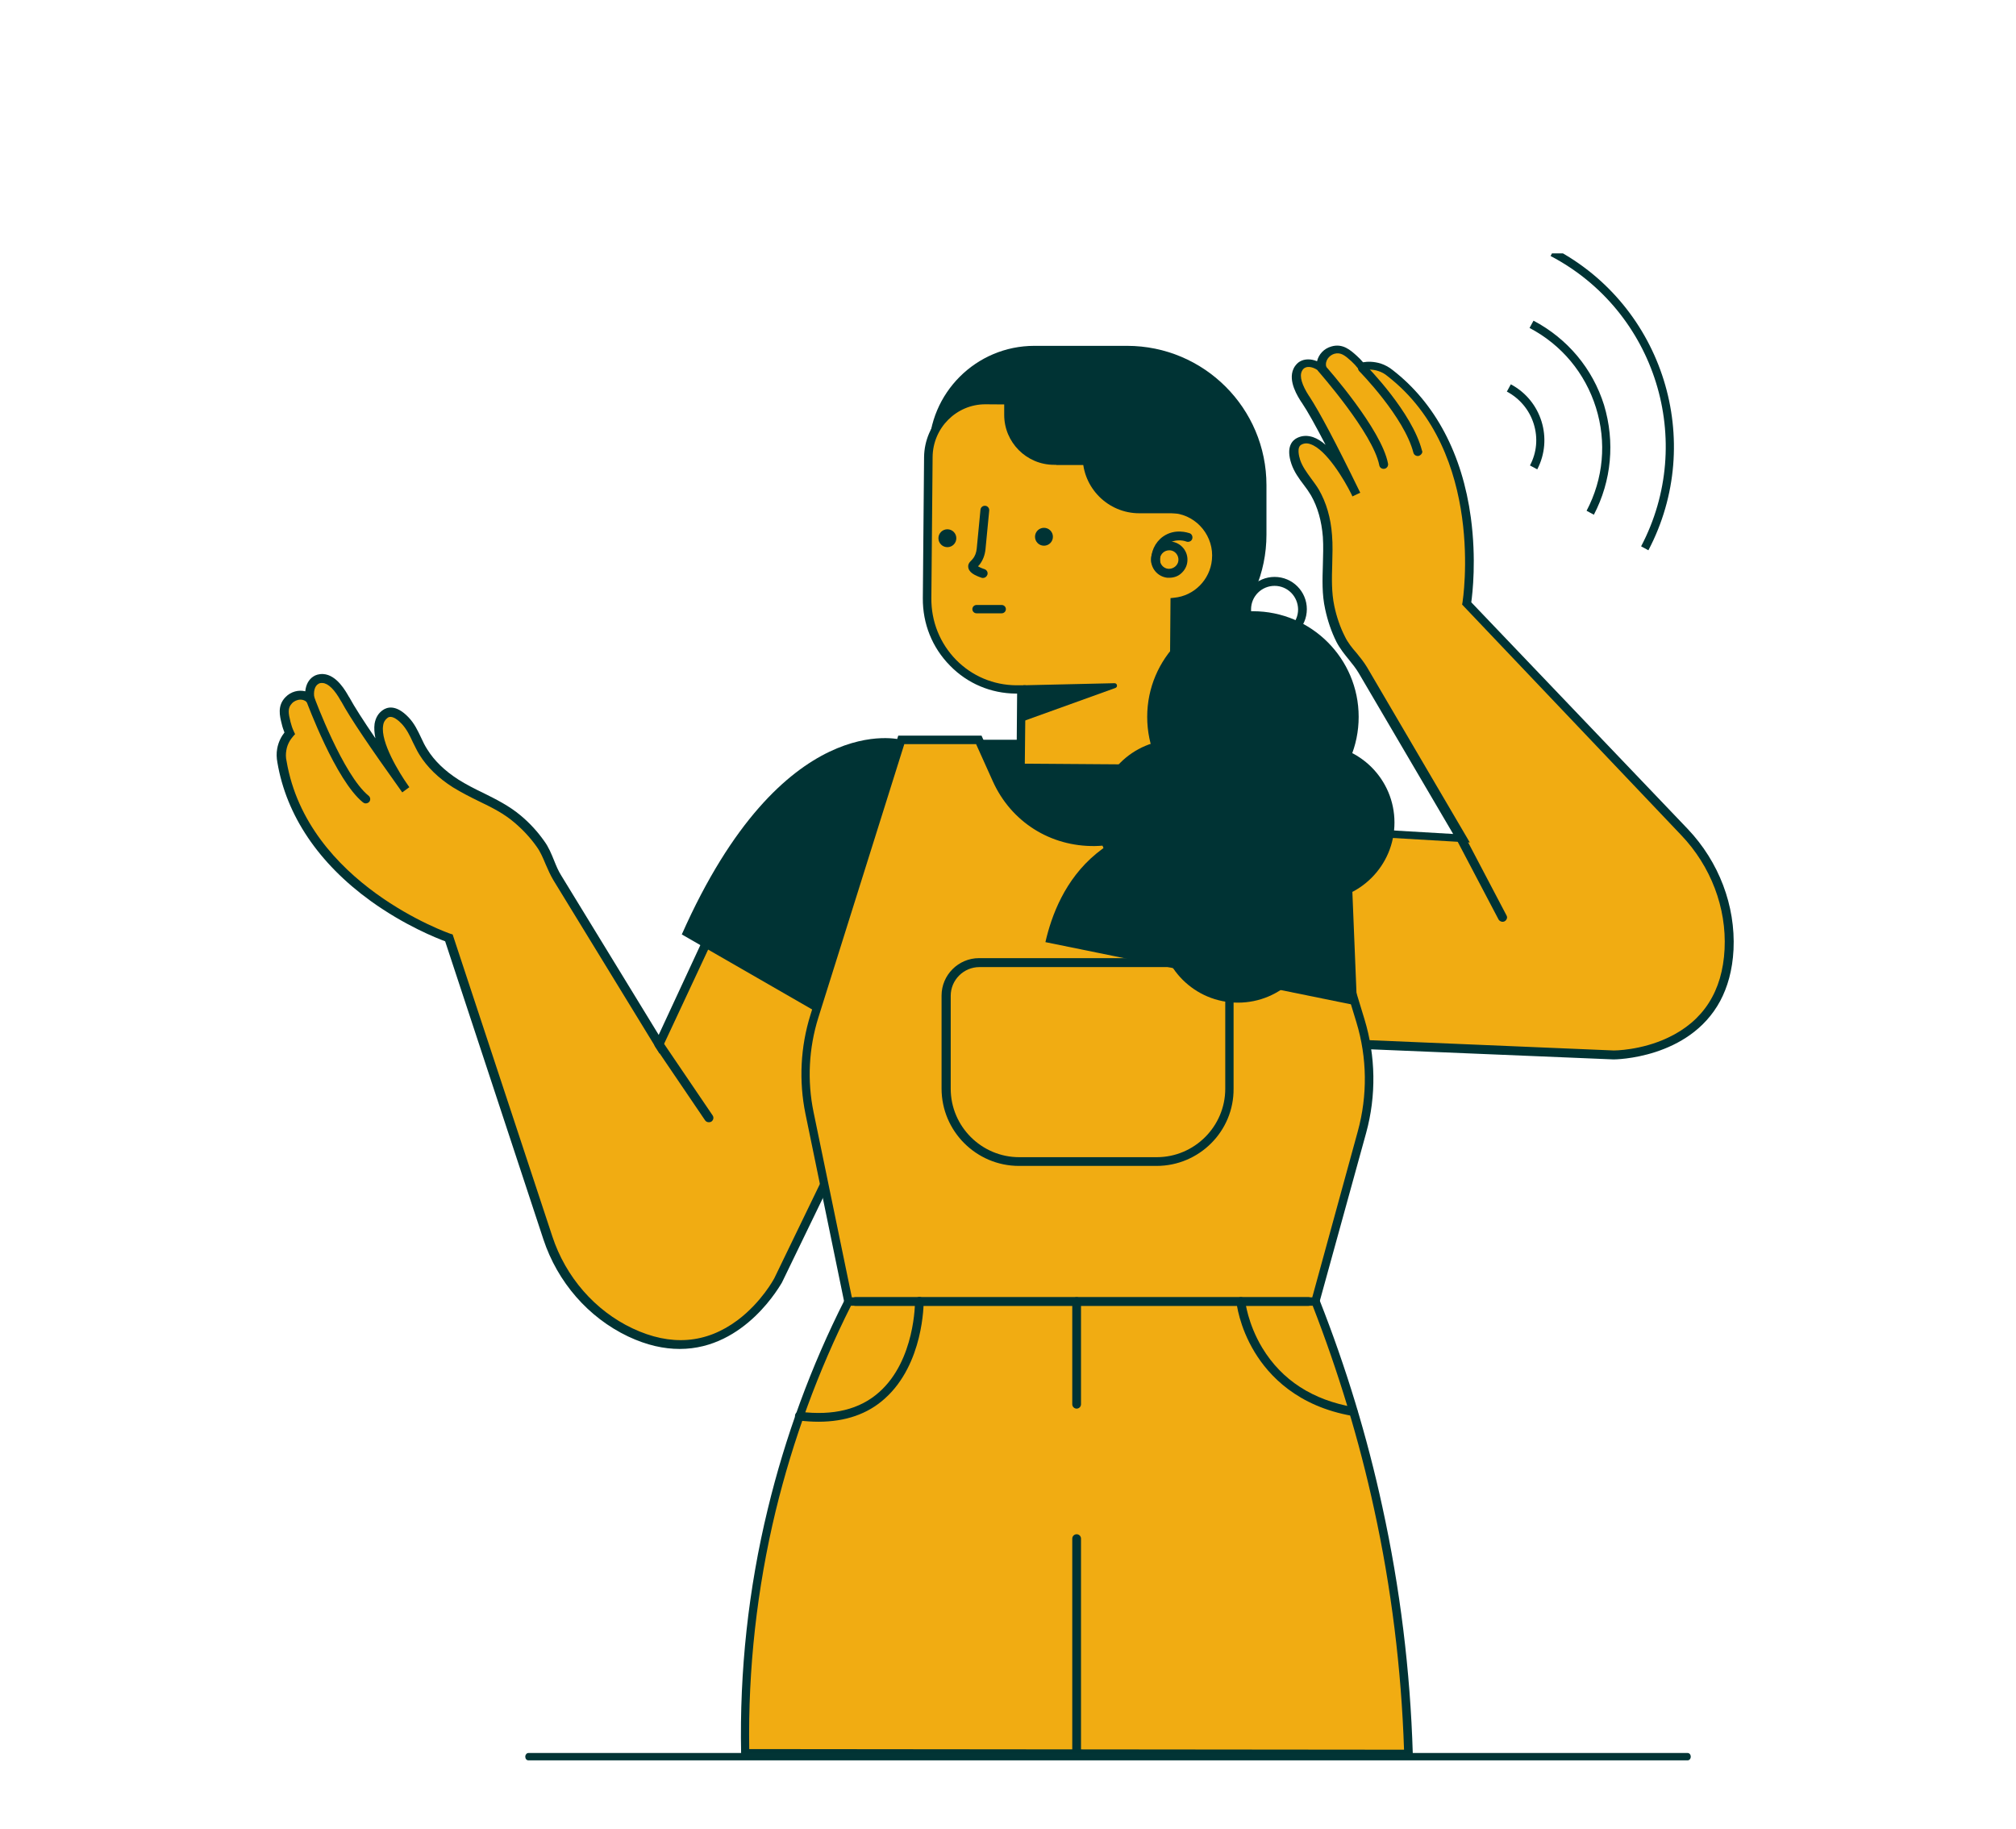 <svg width="366" height="332" viewBox="0 0 366 332" fill="none" xmlns="http://www.w3.org/2000/svg">
<g clip-path="url(#clip0_46_1958)">
<path d="M204.681 122.289H188.243C177.398 122.289 168.632 113.491 168.632 102.693V81.927C168.632 71.355 177.21 62.784 187.79 62.784H204.605C218.587 62.784 229.923 74.111 229.923 88.081V97.067C229.923 110.999 218.624 122.289 204.681 122.289Z" fill="#003334"/>
<path d="M238.803 236.275H154.008C149.172 245.866 143.806 258.59 140.065 274.145C135.871 291.513 135.039 306.767 135.266 318.283C175.396 318.321 215.526 318.358 255.656 318.396C255.278 305.748 253.842 290.607 250.177 273.73C247.041 259.307 242.922 246.772 238.803 236.275Z" fill="#F1AC12"/>
<path d="M256.449 319.151L134.548 319.038V318.283C134.245 303.369 135.87 288.418 139.385 273.957C142.559 260.817 147.244 248.018 153.366 235.936L153.593 235.521H239.37L239.559 236.011C244.358 248.169 248.212 260.817 250.97 273.579C254.182 288.267 256.034 303.331 256.487 318.359L256.449 319.151ZM136.021 317.528L254.9 317.641C254.409 302.954 252.595 288.229 249.459 273.919C246.738 261.384 242.959 249 238.312 237.031H154.499C148.529 248.886 143.957 261.422 140.82 274.297C137.42 288.418 135.795 302.954 136.021 317.528Z" fill="#003334"/>
<path d="M231.396 134.295H163.606V206.486H231.396V134.295Z" fill="#003334"/>
<path d="M231.397 116.437C228.147 116.437 225.54 113.794 225.54 110.585C225.54 107.338 228.185 104.732 231.397 104.732C234.647 104.732 237.254 107.375 237.254 110.585C237.254 113.832 234.609 116.437 231.397 116.437ZM231.397 106.356C229.054 106.356 227.127 108.244 227.127 110.622C227.127 112.963 229.016 114.889 231.397 114.889C233.778 114.889 235.667 113.001 235.667 110.622C235.629 108.244 233.74 106.356 231.397 106.356Z" fill="#003334"/>
<path d="M220.779 101.676C221.233 97.07 217.945 92.954 213.411 92.426L213.448 86.724C213.524 79.098 207.44 72.868 199.883 72.83L178.911 72.679C173.243 72.641 168.557 77.248 168.519 83.024L168.293 108.623C168.217 117.723 175.434 125.123 184.428 125.198H185.41L185.297 139.395L212.995 139.584L213.146 122.782H213.108L213.222 109.265C217.152 108.888 220.363 105.754 220.779 101.676Z" fill="#F1AC12"/>
<path d="M213.751 140.338L184.541 140.111L184.654 125.915H184.428C179.893 125.877 175.661 124.103 172.487 120.855C169.237 117.571 167.499 113.229 167.537 108.585L167.763 82.986C167.839 76.869 172.789 71.923 178.835 71.923C178.873 71.923 178.873 71.923 178.911 71.923L199.883 72.074C203.699 72.112 207.289 73.622 210.01 76.378C212.73 79.172 214.242 82.835 214.204 86.761L214.166 91.783C218.738 92.651 222.026 96.993 221.535 101.751C221.119 105.866 217.983 109.226 214.015 109.906L213.902 121.988V122.743L213.751 140.338ZM186.052 138.639L212.239 138.828L212.39 123.536V122.781L212.504 108.585L213.184 108.509C216.774 108.169 219.683 105.262 220.023 101.6C220.439 97.446 217.416 93.671 213.297 93.18L212.617 93.104L212.693 86.724C212.73 83.212 211.408 79.889 208.952 77.398C206.533 74.943 203.321 73.584 199.92 73.546L178.948 73.395C178.911 73.395 178.911 73.395 178.873 73.395C173.658 73.395 169.351 77.662 169.313 82.986L169.086 108.585C169.048 112.813 170.635 116.778 173.583 119.798C176.492 122.743 180.347 124.367 184.465 124.405H186.204L186.052 138.639Z" fill="#003334"/>
<path d="M244.018 150.984L245.567 189.495L292.952 191.459C292.952 191.459 312.942 191.61 313.886 172.316C314.264 164.425 311.241 156.76 305.8 151.021L266.275 109.489C266.275 109.489 270.847 82.04 252.369 67.692C251.953 67.353 251.311 66.9 250.442 66.597C249.006 66.107 247.721 66.333 247.154 66.484C246.852 66.107 246.398 65.578 245.794 65.012C244.66 63.992 243.564 63.011 241.94 63.501C240.504 63.917 239.521 65.352 239.899 66.824C238.69 65.88 237.329 65.616 236.385 66.144C235.856 66.446 235.591 66.975 235.516 67.126C234.647 69.014 236.46 71.695 236.952 72.45C238.954 75.546 242.015 81.398 246.134 89.856C246.134 89.856 240.39 77.773 235.78 80.077C234.42 80.756 234.798 82.682 235.176 83.814C235.894 85.929 237.556 87.515 238.652 89.365C240.05 91.743 240.73 94.5 240.919 97.256C241.259 101.673 240.39 105.902 241.335 110.244C241.751 112.207 242.393 114.171 243.3 115.983C244.358 118.135 246.134 119.646 247.305 121.609L265.216 152.154L244.018 150.984Z" fill="#F1AC12"/>
<path d="M312.299 181.717C306.631 192.251 293.141 192.326 292.952 192.326L244.811 190.325L243.186 150.19L263.818 151.398L246.663 122.174C246.171 121.344 245.567 120.589 244.924 119.796C244.093 118.776 243.262 117.757 242.619 116.511C241.712 114.699 241.032 112.698 240.579 110.583C239.974 107.865 240.088 105.146 240.163 102.579C240.201 100.917 240.277 99.181 240.163 97.482C239.936 94.574 239.218 92.045 238.009 89.93C237.631 89.288 237.178 88.647 236.687 88.005C235.818 86.872 234.949 85.664 234.457 84.229C233.399 81.095 234.646 79.925 235.478 79.509C236.384 79.056 237.367 79.019 238.387 79.358C239.143 79.623 239.936 80.114 240.654 80.755C238.803 77.206 237.405 74.677 236.309 73.053L236.271 73.015C235.666 72.071 233.777 69.202 234.835 66.936C235.175 66.219 235.666 65.804 236.007 65.615C236.876 65.124 238.009 65.124 239.105 65.577C239.407 64.331 240.352 63.274 241.712 62.897C243.791 62.292 245.189 63.576 246.323 64.596C246.738 64.973 247.116 65.351 247.456 65.766C248.287 65.615 249.421 65.615 250.668 65.993C251.462 66.257 252.217 66.672 252.86 67.201C260.568 73.166 265.481 82.454 267.03 93.97C268.05 101.559 267.332 107.714 267.106 109.337L306.404 150.492C312.072 156.457 315.095 164.424 314.717 172.391C314.529 176.166 313.622 179.225 312.299 181.717ZM246.36 188.739L292.99 190.703C293.028 190.703 297.902 190.703 302.777 188.4C309.238 185.379 312.715 179.942 313.093 172.315C313.47 164.802 310.599 157.25 305.233 151.625L265.443 109.752L265.518 109.337C265.556 109.073 269.788 82.19 251.915 68.296C251.386 67.843 250.819 67.541 250.215 67.352C249.081 66.974 248.023 67.088 247.381 67.239L246.889 67.352L246.587 66.936C246.209 66.446 245.793 65.993 245.34 65.577C244.169 64.52 243.413 63.916 242.279 64.218C241.335 64.482 240.503 65.464 240.768 66.559L241.335 68.862L239.483 67.389C238.576 66.672 237.518 66.408 236.876 66.785C236.725 66.861 236.498 67.05 236.347 67.389C235.893 68.334 236.347 69.882 237.669 71.92L237.707 71.958C239.596 74.865 242.43 80.189 246.814 89.175C246.889 89.326 246.927 89.439 246.965 89.439L245.529 90.119C245.453 89.968 245.416 89.855 245.34 89.704C244.093 87.174 240.806 81.624 237.934 80.642C237.329 80.416 236.762 80.453 236.271 80.718C235.402 81.171 235.818 82.794 236.044 83.512C236.46 84.72 237.216 85.739 238.009 86.834C238.501 87.514 239.03 88.194 239.445 88.911C240.768 91.214 241.599 93.97 241.826 97.142C241.977 98.916 241.901 100.691 241.864 102.39C241.788 104.995 241.712 107.487 242.241 110.017C242.657 111.98 243.3 113.868 244.169 115.567C244.698 116.662 245.453 117.606 246.285 118.55C246.927 119.343 247.607 120.173 248.174 121.117L266.841 152.946L244.962 151.662L246.36 188.739Z" fill="#003334"/>
<path d="M212.277 104.884C212.163 104.884 212.05 104.884 211.937 104.884C210.123 104.695 208.8 103.071 208.989 101.259C209.178 99.447 210.803 98.125 212.617 98.314C214.431 98.503 215.753 100.126 215.564 101.938C215.489 102.807 215.035 103.6 214.355 104.166C213.788 104.657 213.032 104.884 212.277 104.884ZM212.277 99.9C211.408 99.9 210.69 100.541 210.576 101.41C210.501 102.354 211.181 103.184 212.088 103.26C212.995 103.335 213.864 102.656 213.939 101.75C214.015 100.806 213.335 99.975 212.428 99.9C212.39 99.9 212.352 99.9 212.277 99.9Z" fill="#003334"/>
<path d="M185.787 124.405L202.338 124.027C202.83 124.027 202.981 124.707 202.489 124.896L185.712 130.937L185.787 124.405Z" fill="#003334"/>
<path d="M209.821 102.807C209.405 102.807 209.065 102.505 209.027 102.09C208.838 100.277 209.669 98.465 211.143 97.408C213.335 95.86 215.715 96.728 215.98 96.804C216.396 96.955 216.584 97.446 216.433 97.861C216.282 98.276 215.791 98.465 215.375 98.314C215.3 98.276 213.562 97.634 212.05 98.729C211.03 99.447 210.501 100.693 210.614 101.939C210.652 102.392 210.35 102.769 209.896 102.807C209.858 102.807 209.821 102.807 209.821 102.807Z" fill="#003334"/>
<path d="M128.578 170.279L161.831 189.875L141.199 232.54C141.199 232.54 131.866 250.21 114.408 241.941C107.266 238.543 101.901 232.276 99.444 224.762L81.458 170.279C81.458 170.279 55.082 161.331 51.152 138.299C51.039 137.808 50.963 137.015 51.114 136.072C51.379 134.561 52.172 133.542 52.55 133.127C52.361 132.673 52.097 132.032 51.908 131.239C51.53 129.766 51.19 128.331 52.399 127.123C53.457 126.066 55.158 125.84 56.291 126.897C56.027 125.386 56.442 124.065 57.349 123.499C57.878 123.159 58.445 123.197 58.596 123.197C60.675 123.31 62.186 126.179 62.639 126.972C64.415 130.219 68.156 135.656 73.673 143.283C73.673 143.283 65.738 132.522 69.97 129.54C71.217 128.671 72.729 129.879 73.56 130.786C75.109 132.409 75.676 134.637 76.848 136.487C78.284 138.828 80.4 140.753 82.742 142.226C86.483 144.605 90.602 145.851 94.003 148.758C95.552 150.079 96.95 151.552 98.122 153.213C99.52 155.139 100.011 157.442 101.183 159.405L119.661 189.611L128.578 170.279Z" fill="#F1AC12"/>
<path d="M123.401 244.886C120.567 244.886 117.469 244.244 114.03 242.62C106.813 239.185 101.22 232.766 98.651 224.988L80.815 170.883C79.304 170.316 73.522 168.051 67.287 163.558C57.84 156.724 51.983 148.04 50.359 138.412C50.208 137.619 50.17 136.751 50.321 135.92C50.548 134.636 51.114 133.655 51.643 132.975C51.454 132.484 51.266 131.956 51.152 131.427C50.774 129.955 50.321 128.104 51.832 126.556C52.815 125.537 54.213 125.197 55.422 125.499C55.535 124.291 56.065 123.309 56.934 122.781C57.274 122.554 57.878 122.328 58.672 122.365C61.166 122.517 62.791 125.537 63.357 126.519L63.395 126.556C64.34 128.293 65.889 130.71 68.156 134.032C67.968 133.088 67.892 132.182 68.005 131.389C68.194 130.294 68.685 129.464 69.517 128.897C70.272 128.369 71.897 127.84 74.165 130.219C75.223 131.314 75.865 132.673 76.47 133.957C76.81 134.712 77.15 135.392 77.565 136.033C78.85 138.11 80.74 139.922 83.196 141.508C84.632 142.414 86.181 143.207 87.692 143.925C90.035 145.095 92.416 146.265 94.57 148.078C96.232 149.475 97.63 151.023 98.802 152.684C99.633 153.817 100.124 155.063 100.616 156.271C100.994 157.215 101.371 158.121 101.9 158.952L119.585 187.873L128.276 169.146L162.927 189.535L141.955 232.841C141.804 233.03 135.38 244.886 123.401 244.886ZM54.553 127.01C53.986 127.01 53.382 127.274 53.004 127.689C52.172 128.558 52.361 129.501 52.739 131.05C52.89 131.654 53.079 132.22 53.344 132.786L53.571 133.277L53.23 133.655C52.777 134.183 52.172 135.014 51.983 136.222C51.87 136.864 51.87 137.506 52.021 138.148C55.8 160.462 81.533 169.448 81.798 169.524L82.175 169.637L100.276 224.459C102.694 231.822 108.022 237.939 114.824 241.148C121.777 244.433 128.2 243.942 133.944 239.638C138.252 236.391 140.519 232.162 140.557 232.086L160.849 190.139L129.032 171.374L119.736 191.271L100.465 159.782C99.898 158.838 99.482 157.857 99.066 156.913C98.575 155.742 98.122 154.647 97.404 153.666C96.308 152.118 94.985 150.683 93.436 149.361C91.471 147.662 89.242 146.567 86.899 145.435C85.35 144.68 83.8 143.887 82.251 142.943C79.568 141.244 77.528 139.243 76.129 136.977C75.676 136.26 75.336 135.467 74.958 134.75C74.391 133.504 73.825 132.371 72.955 131.427C72.464 130.898 71.217 129.728 70.386 130.294C69.932 130.634 69.63 131.087 69.555 131.729C69.063 134.712 72.426 140.224 74.051 142.528C74.127 142.641 74.24 142.792 74.316 142.905L73.031 143.849C72.993 143.811 72.955 143.736 72.842 143.585C66.985 135.392 63.622 130.408 61.959 127.349L61.922 127.312C60.75 125.197 59.617 124.065 58.559 123.989C58.181 123.951 57.916 124.065 57.765 124.178C57.123 124.555 56.858 125.613 57.085 126.745L57.5 129.086L55.724 127.5C55.422 127.161 54.969 127.01 54.553 127.01Z" fill="#003334"/>
<path d="M171.994 99.332C172.892 99.332 173.619 98.605 173.619 97.709C173.619 96.812 172.892 96.085 171.994 96.085C171.097 96.085 170.37 96.812 170.37 97.709C170.37 98.605 171.097 99.332 171.994 99.332Z" fill="#003334"/>
<path d="M189.529 99.067C190.427 99.067 191.154 98.341 191.154 97.444C191.154 96.547 190.427 95.82 189.529 95.82C188.632 95.82 187.904 96.547 187.904 97.444C187.904 98.341 188.632 99.067 189.529 99.067Z" fill="#003334"/>
<path d="M178.457 104.92C178.381 104.92 178.268 104.92 178.192 104.882C176.983 104.467 175.774 103.901 175.774 102.806C175.774 102.315 176.076 102.013 176.303 101.786C176.379 101.711 176.492 101.598 176.605 101.447C177.021 100.956 177.248 100.314 177.323 99.597L178.003 92.536C178.041 92.083 178.457 91.781 178.872 91.819C179.326 91.856 179.628 92.272 179.59 92.687L178.91 99.748C178.797 100.767 178.457 101.673 177.89 102.428C177.777 102.579 177.663 102.693 177.55 102.806C177.739 102.919 178.079 103.108 178.759 103.334C179.175 103.485 179.401 103.938 179.25 104.354C179.099 104.731 178.797 104.92 178.457 104.92Z" fill="#003334"/>
<path d="M154.009 236.278L146.942 202.033C145.733 196.218 146.035 190.177 147.849 184.514L163.606 134.298H177.663L180.875 141.434C187.79 156.8 209.745 156.461 216.206 140.905L218.965 134.26H231.359L246.89 185.269C248.892 191.839 249.006 198.861 247.192 205.469L238.803 236.278H154.009Z" fill="#F1AC12"/>
<path d="M239.37 237.033H153.404L146.224 202.183C145.015 196.255 145.317 190.063 147.131 184.249L163.077 133.542H178.192L181.631 141.131C184.654 147.889 191.115 152.005 198.484 152.005C198.597 152.005 198.673 152.005 198.786 152.005C206.268 151.891 212.73 147.512 215.601 140.602L218.549 133.504H232.001L247.721 185.042C249.761 191.762 249.875 198.898 248.023 205.657L239.37 237.033ZM154.651 235.522H238.236L246.511 205.355C248.287 198.861 248.212 192.027 246.247 185.57L230.868 135.09H219.531L216.962 141.244C213.863 148.72 206.873 153.439 198.786 153.59C190.7 153.704 183.558 149.211 180.233 141.81L177.21 135.09H164.173L148.567 184.74C146.829 190.29 146.526 196.218 147.698 201.881L154.651 235.522Z" fill="#003334"/>
<path d="M199.164 84.382H191.38C186.354 84.382 182.311 80.304 182.311 75.32V69.468H199.202V84.382H199.164Z" fill="#003334"/>
<path d="M189.793 171.033L246.361 182.548L244.887 146.453C236.385 146.529 229.092 147.171 223.424 147.926C210.841 149.549 204.455 150.455 199.051 154.948C193.308 159.668 190.889 166.238 189.793 171.033Z" fill="#003334"/>
<path d="M220.817 93.178H206.835C201.167 93.178 196.557 88.572 196.557 82.909V78.265H220.817V93.178Z" fill="#003334"/>
<path d="M215.866 69.468H191.757V84.382H215.866V69.468Z" fill="#003334"/>
<path d="M227.467 149.323C238.069 149.323 246.663 140.735 246.663 130.142C246.663 119.549 238.069 110.962 227.467 110.962C216.865 110.962 208.271 119.549 208.271 130.142C208.271 140.735 216.865 149.323 227.467 149.323Z" fill="#003334"/>
<path d="M213.448 162.688C221.295 162.688 227.656 156.332 227.656 148.491C227.656 140.651 221.295 134.295 213.448 134.295C205.601 134.295 199.24 140.651 199.24 148.491C199.24 156.332 205.601 162.688 213.448 162.688Z" fill="#003334"/>
<path d="M238.955 163.519C246.801 163.519 253.163 157.163 253.163 149.322C253.163 141.482 246.801 135.126 238.955 135.126C231.108 135.126 224.747 141.482 224.747 149.322C224.747 157.163 231.108 163.519 238.955 163.519Z" fill="#003334"/>
<path d="M209.972 211.659H184.994C177.248 211.659 170.938 205.354 170.938 197.614V180.737C170.938 176.999 173.998 173.94 177.739 173.94H217.151C220.892 173.94 223.953 176.999 223.953 180.737V197.614C224.029 205.354 217.718 211.659 209.972 211.659ZM177.815 175.564C174.943 175.564 172.6 177.905 172.6 180.774V197.652C172.6 204.486 178.193 210.074 185.032 210.074H210.01C216.849 210.074 222.442 204.486 222.442 197.652V180.774C222.442 177.905 220.099 175.564 217.227 175.564H177.815Z" fill="#003334"/>
<path d="M224.747 182.019C232.593 182.019 238.955 175.663 238.955 167.822C238.955 159.982 232.593 153.626 224.747 153.626C216.9 153.626 210.539 159.982 210.539 167.822C210.539 175.663 216.9 182.019 224.747 182.019Z" fill="#003334"/>
<path d="M273.492 166.918C273.417 167.069 273.304 167.182 273.152 167.257C272.775 167.446 272.283 167.295 272.057 166.918L264.537 152.608C264.348 152.23 264.499 151.739 264.877 151.513C265.255 151.324 265.746 151.475 265.973 151.853L273.492 166.162C273.644 166.427 273.644 166.691 273.492 166.918Z" fill="#003334"/>
<path d="M258.112 82.342C257.999 82.531 257.81 82.682 257.583 82.757C257.168 82.871 256.714 82.606 256.601 82.191C254.938 75.697 246.852 67.466 246.776 67.391C246.474 67.088 246.474 66.56 246.776 66.258C247.078 65.956 247.607 65.956 247.91 66.258C248.25 66.598 256.374 74.866 258.15 81.776C258.263 81.965 258.226 82.153 258.112 82.342Z" fill="#003334"/>
<path d="M251.916 84.684C251.802 84.873 251.613 85.061 251.349 85.099C250.895 85.175 250.48 84.91 250.404 84.457C249.27 78.643 239.408 67.504 239.332 67.391C239.03 67.051 239.068 66.561 239.408 66.258C239.748 65.957 240.239 65.994 240.542 66.334C240.957 66.787 250.82 77.925 251.991 84.155C252.029 84.344 251.991 84.533 251.916 84.684Z" fill="#003334"/>
<path d="M128.691 203.729C128.427 203.729 128.162 203.616 128.011 203.39L118.942 190.024C118.677 189.646 118.791 189.155 119.169 188.891C119.547 188.627 120.038 188.74 120.302 189.118L129.371 202.484C129.636 202.861 129.522 203.352 129.145 203.616C129.031 203.692 128.88 203.729 128.691 203.729Z" fill="#003334"/>
<path d="M66.38 145.848C66.191 145.848 66.04 145.772 65.889 145.659C60.939 141.657 55.8 127.725 55.573 127.158C55.422 126.743 55.648 126.29 56.064 126.139C56.48 125.988 56.933 126.214 57.084 126.63C57.122 126.781 62.299 140.713 66.909 144.451C67.249 144.715 67.325 145.244 67.022 145.583C66.834 145.772 66.607 145.848 66.38 145.848Z" fill="#003334"/>
<path d="M195.461 319.114C195.008 319.114 194.667 318.736 194.667 318.321V279.318C194.667 278.865 195.045 278.525 195.461 278.525C195.914 278.525 196.255 278.903 196.255 279.318V318.321C196.255 318.774 195.914 319.114 195.461 319.114Z" fill="#003334"/>
<path d="M195.461 255.721C195.008 255.721 194.667 255.343 194.667 254.928V236.276C194.667 235.823 195.045 235.483 195.461 235.483C195.914 235.483 196.255 235.861 196.255 236.276V254.928C196.255 255.343 195.914 255.721 195.461 255.721Z" fill="#003334"/>
<path d="M245.68 257.043C245.643 257.043 245.605 257.043 245.529 257.043C235.553 255.306 230.377 249.756 227.769 245.451C224.935 240.77 224.482 236.541 224.482 236.352C224.444 235.899 224.746 235.521 225.2 235.484C225.653 235.446 226.031 235.748 226.069 236.201C226.069 236.239 226.522 240.316 229.167 244.696C232.719 250.549 238.312 254.173 245.794 255.457C246.247 255.532 246.512 255.948 246.436 256.401C246.398 256.778 246.058 257.043 245.68 257.043Z" fill="#003334"/>
<path d="M148.605 258.099C147.434 258.099 146.262 258.024 145.015 257.873C144.562 257.835 144.26 257.42 144.335 256.967C144.373 256.514 144.789 256.211 145.242 256.287C151.25 257.042 156.087 255.872 159.601 252.738C166.139 246.961 166.139 236.389 166.101 236.276C166.101 235.823 166.441 235.483 166.894 235.445C167.348 235.445 167.688 235.785 167.688 236.238C167.688 236.691 167.688 247.603 160.622 253.908C157.523 256.702 153.48 258.099 148.605 258.099Z" fill="#003334"/>
<path d="M123.779 169.636L148.114 183.644L163.607 134.296C163.607 134.296 142.106 128.33 123.779 169.636Z" fill="#003334"/>
<path d="M237.519 237.069H155.294C154.84 237.069 154.5 236.692 154.5 236.276C154.5 235.861 154.878 235.483 155.294 235.483H237.556C238.01 235.483 238.35 235.861 238.35 236.276C238.35 236.692 237.972 237.069 237.519 237.069Z" fill="#003334"/>
<path d="M299.262 99.898L297.94 99.181C307.954 80.114 300.585 56.478 281.502 46.473L282.22 45.151C301.983 55.534 309.654 80.114 299.262 99.898Z" fill="#003334"/>
<path d="M289.362 93.443L288.04 92.725C291.1 86.911 291.705 80.266 289.74 73.998C287.775 67.731 283.505 62.596 277.686 59.537L278.404 58.216C284.563 61.463 289.136 66.9 291.214 73.545C293.217 80.228 292.574 87.288 289.362 93.443Z" fill="#003334"/>
<path d="M279.084 85.211L277.762 84.494C279.009 82.153 279.235 79.472 278.442 76.942C277.648 74.413 275.91 72.336 273.567 71.09L274.285 69.769C279.84 72.714 281.994 79.623 279.084 85.211Z" fill="#003334"/>
<path d="M181.858 111.339H177.286C176.87 111.339 176.53 111 176.53 110.584C176.53 110.169 176.87 109.829 177.286 109.829H181.858C182.273 109.829 182.614 110.169 182.614 110.584C182.614 111 182.273 111.339 181.858 111.339Z" fill="#003334"/>
<path d="M306.382 319.573H95.93C95.596 319.573 95.362 319.273 95.362 318.906C95.362 318.539 95.629 318.238 95.93 318.238H306.382C306.716 318.238 306.951 318.539 306.951 318.906C306.951 319.273 306.716 319.573 306.382 319.573Z" fill="#023435"/>
</g>
<defs>
<clipPath id="clip0_46_1958">
<rect width="264.511" height="274" fill="white" transform="translate(50.244 46)"/>
</clipPath>
</defs>
</svg>
